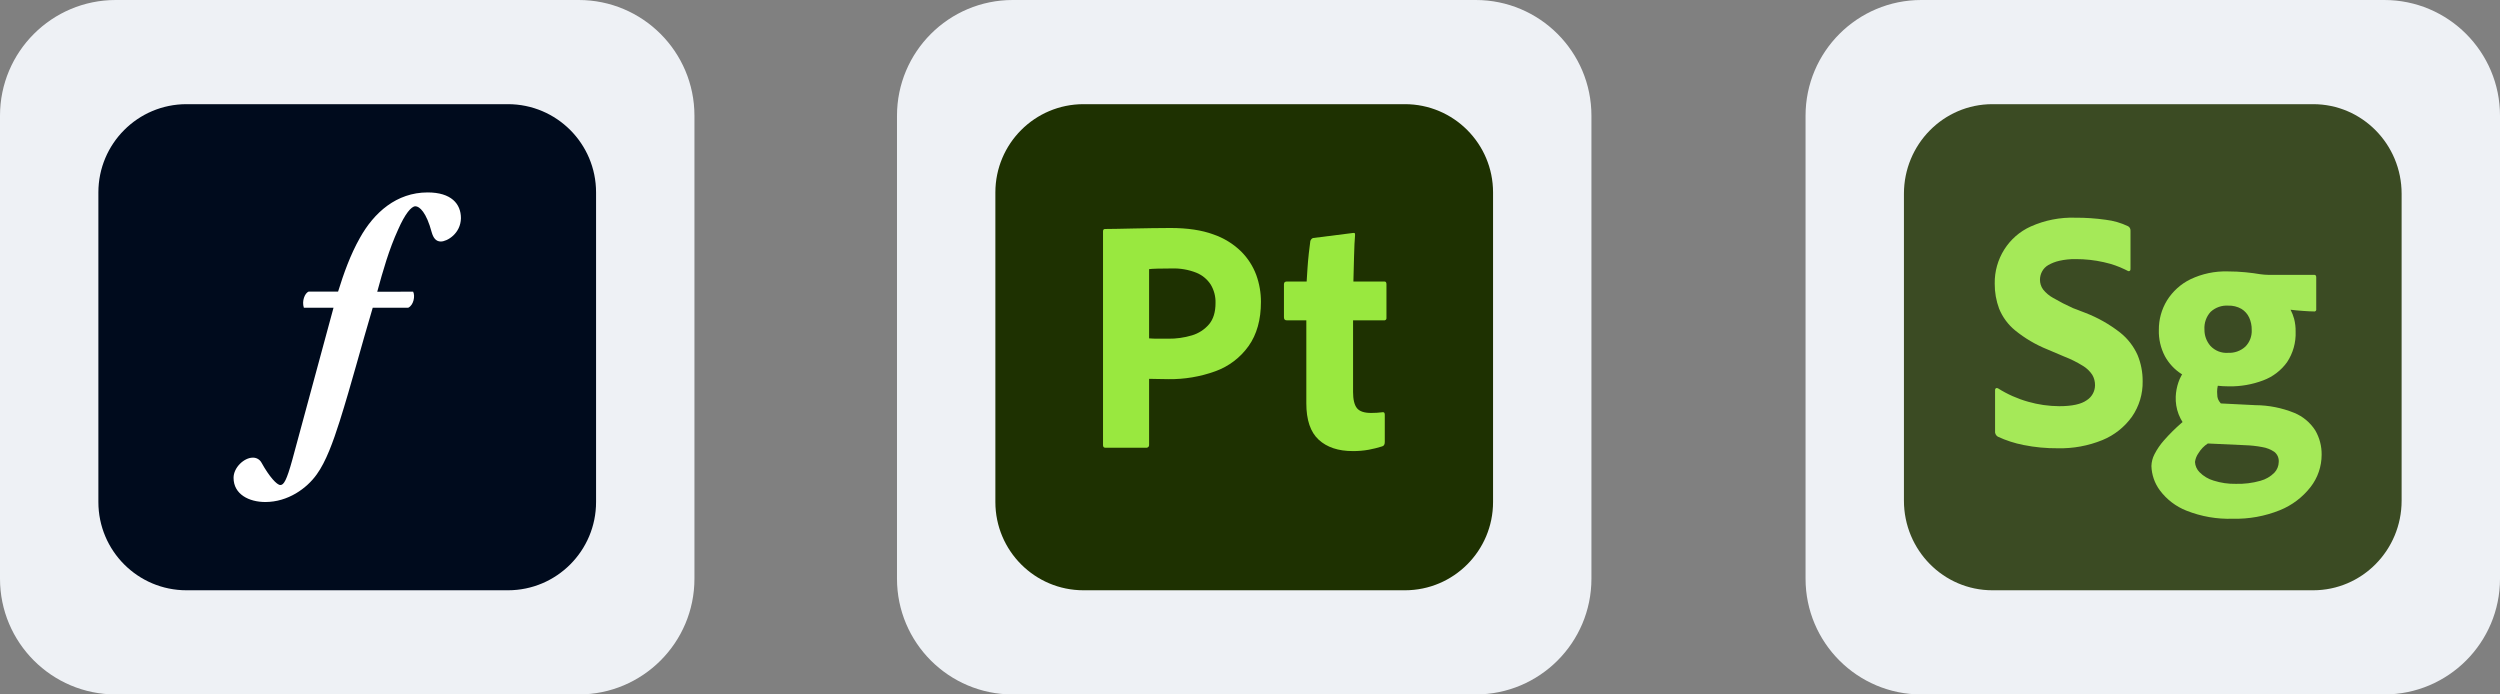 <svg xmlns="http://www.w3.org/2000/svg" width="432" height="120" viewBox="0 0 432 120" fill="none"><rect x="0" y="0" width="432" height="120" fill="#808080" stroke="none"/><g clip-path="url(#clip0_332_2264)"><path d="M100 0H20C8.954 0 0 8.954 0 20V100C0 111.046 8.954 120 20 120H100C111.046 120 120 111.046 120 100V20C120 8.954 111.046 0 100 0Z" fill="#EEF1F5"></path><path d="M255 0H175C163.954 0 155 8.954 155 20V100C155 111.046 163.954 120 175 120H255C266.046 120 275 111.046 275 100V20C275 8.954 266.046 0 255 0Z" fill="#EEF1F5"></path><path d="M412 0H332C320.954 0 312 8.954 312 20V100C312 111.046 320.954 120 332 120H412C423.046 120 432 111.046 432 100V20C432 8.954 423.046 0 412 0Z" fill="#EEF1F5"></path><path d="M87.771 18H32.229C23.818 18 17 24.831 17 33.256V86.744C17 95.169 23.818 102 32.229 102H87.771C96.182 102 103 95.169 103 86.744V33.256C103 24.831 96.182 18 87.771 18Z" fill="#000B1D"></path><path d="M64.408 53.175C62.4 59.916 60.71 66.415 58.702 72.776C57.563 76.364 56.315 79.789 54.741 81.964C53.004 84.41 49.748 86.748 45.841 86.748C43.073 86.748 40.359 85.443 40.359 82.562C40.359 80.768 42.204 79.082 43.67 79.082C43.979 79.07 44.285 79.145 44.554 79.299C44.823 79.453 45.043 79.679 45.189 79.952C46.546 82.399 47.849 83.812 48.446 83.812C49.042 83.812 49.531 82.997 50.508 79.463L57.631 53.179L52.506 53.174C52.126 52.032 52.666 50.665 53.318 50.393H58.419C59.396 47.24 60.547 44.016 62.175 41.135C64.618 36.731 68.525 33.252 73.897 33.252C77.968 33.252 79.65 35.209 79.65 37.71C79.596 40.374 77.262 41.733 76.177 41.733C75.309 41.733 74.874 41.081 74.603 40.157C73.68 36.677 72.487 35.644 71.781 35.644C71.076 35.644 69.99 36.949 68.796 39.667C67.222 43.092 66.164 46.823 65.187 50.411L71.393 50.403C71.773 51.164 71.465 52.739 70.542 53.174L64.408 53.175Z" fill="white"></path><g clip-path="url(#clip1_332_2264)"><path d="M187.229 18H242.771C251.182 18 258 24.831 258 33.256V86.744C258 95.169 251.182 102 242.771 102H187.229C178.818 102 172 95.169 172 86.744V33.256C172 24.831 178.818 18 187.229 18Z" fill="#1E3101"></path><path d="M190.602 76.906V39.975C190.602 39.706 190.717 39.57 190.948 39.57C191.563 39.57 192.293 39.56 193.14 39.541C193.985 39.522 194.899 39.503 195.88 39.483C196.861 39.464 197.899 39.445 198.996 39.426C200.092 39.407 201.178 39.397 202.255 39.397C205.178 39.397 207.639 39.763 209.64 40.495C211.444 41.106 213.09 42.113 214.457 43.442C215.616 44.594 216.511 45.984 217.082 47.517C217.622 49.008 217.895 50.583 217.89 52.169C217.89 55.252 217.178 57.795 215.755 59.798C214.323 61.809 212.309 63.332 209.986 64.162C207.397 65.096 204.661 65.556 201.909 65.52C201.063 65.52 200.467 65.51 200.121 65.491C199.775 65.472 199.255 65.462 198.563 65.462V76.848C198.599 77.099 198.425 77.332 198.174 77.368C198.131 77.374 198.087 77.374 198.044 77.368H191.005C190.736 77.368 190.602 77.215 190.602 76.906ZM198.563 46.506V58.469C199.063 58.508 199.524 58.527 199.948 58.527H201.851C203.248 58.547 204.639 58.352 205.976 57.949C207.119 57.609 208.141 56.947 208.918 56.042C209.668 55.156 210.044 53.923 210.044 52.343C210.074 51.225 209.784 50.122 209.207 49.164C208.601 48.238 207.725 47.522 206.698 47.113C205.357 46.59 203.924 46.345 202.486 46.39C201.563 46.39 200.746 46.4 200.034 46.419C199.322 46.439 198.832 46.468 198.563 46.506Z" fill="#99E83F"></path><path d="M239.29 71.646V76.385C239.29 76.809 239.136 77.06 238.829 77.136C238.071 77.374 237.301 77.567 236.521 77.714C235.607 77.877 234.68 77.955 233.752 77.946C231.251 77.946 229.29 77.29 227.867 75.981C226.444 74.671 225.732 72.571 225.733 69.681V55.348H222.329C222.021 55.348 221.867 55.174 221.867 54.828V49.106C221.867 48.798 222.04 48.644 222.386 48.644H225.79C225.828 47.989 225.876 47.228 225.935 46.361C225.992 45.494 226.069 44.627 226.165 43.76C226.261 42.893 226.347 42.19 226.425 41.651C226.463 41.535 226.522 41.428 226.598 41.333C226.672 41.239 226.772 41.169 226.886 41.131L233.752 40.264C233.902 40.239 234 40.239 234.069 40.28C234.145 40.319 234.156 40.418 234.156 40.611C234.078 41.498 234.02 42.702 233.982 44.223C233.944 45.745 233.905 47.219 233.867 48.644H239.232C239.463 48.644 239.579 48.798 239.579 49.106V54.944C239.608 55.135 239.48 55.314 239.29 55.348H233.809V67.716C233.809 69.026 234.03 69.961 234.473 70.519C234.914 71.078 235.732 71.358 236.925 71.357C237.271 71.357 237.597 71.348 237.905 71.328C238.213 71.309 238.521 71.281 238.829 71.242C238.933 71.203 239.05 71.213 239.146 71.27C239.241 71.328 239.29 71.454 239.29 71.646Z" fill="#99E83F"></path></g><g opacity="0.86" clip-path="url(#clip2_332_2264)"><path d="M344.287 18H399.714C408.156 18 415 24.932 415 33.484V86.516C415 95.068 408.156 102 399.714 102H344.287C335.844 102 329 95.068 329 86.516V33.484C329 24.932 335.844 18 344.287 18Z" fill="#1E3101"></path><path d="M355.602 77.461C353.614 77.479 351.629 77.291 349.679 76.899C348.138 76.6 346.639 76.114 345.214 75.451C344.874 75.24 344.691 74.845 344.748 74.446V67.412C344.733 67.284 344.789 67.16 344.893 67.087C345.016 67.028 345.16 67.04 345.273 67.116C346.886 68.133 348.635 68.909 350.467 69.422C352.213 69.922 354.02 70.181 355.835 70.19C358.053 70.19 359.639 69.846 360.592 69.156C361.47 68.602 362.009 67.633 362.021 66.584C362.031 65.951 361.869 65.328 361.554 64.781C361.133 64.141 360.575 63.606 359.92 63.215C358.902 62.583 357.827 62.048 356.711 61.619L353.793 60.378C351.784 59.571 349.906 58.466 348.22 57.097C346.999 56.102 346.045 54.811 345.448 53.343C344.935 51.964 344.678 50.501 344.689 49.028C344.612 44.755 347.073 40.853 350.933 39.127C353.358 38.048 355.99 37.533 358.637 37.62C360.383 37.611 362.129 37.73 363.86 37.974C365.205 38.131 366.516 38.51 367.74 39.098C368.011 39.252 368.17 39.552 368.149 39.866C368.149 39.929 368.149 39.993 368.149 40.056C368.149 40.227 368.149 40.398 368.149 40.57C368.149 40.822 368.149 41.074 368.149 41.326C368.149 41.632 368.149 41.937 368.149 42.243C368.149 42.575 368.149 42.907 368.149 43.239C368.149 43.571 368.149 43.901 368.149 44.233C368.149 44.536 368.149 44.838 368.149 45.142C368.149 45.389 368.149 45.637 368.149 45.885C368.149 46.049 368.149 46.214 368.149 46.379C368.149 46.465 368.155 46.553 368.134 46.637C368.108 46.744 368.032 46.827 367.925 46.853C367.785 46.886 367.677 46.809 367.558 46.749C367.424 46.68 367.291 46.613 367.156 46.548C366.886 46.418 366.614 46.295 366.338 46.181C365.787 45.951 365.223 45.753 364.65 45.586C364.283 45.479 363.912 45.385 363.538 45.305C361.948 44.947 360.323 44.768 358.694 44.773C357.733 44.755 356.773 44.855 355.835 45.069C355.17 45.22 354.532 45.469 353.938 45.807C353.481 46.072 353.107 46.461 352.858 46.931C352.632 47.358 352.511 47.834 352.508 48.32C352.5 48.924 352.684 49.514 353.034 50.004C353.514 50.61 354.109 51.113 354.784 51.482C355.882 52.121 357.013 52.703 358.169 53.226L360.328 54.053C362.486 54.882 364.511 56.027 366.339 57.452C367.647 58.484 368.689 59.824 369.374 61.354C369.964 62.786 370.262 64.324 370.25 65.876C370.292 68.061 369.648 70.203 368.411 71.994C367.118 73.802 365.348 75.205 363.304 76.043C360.858 77.039 358.237 77.521 355.602 77.461Z" fill="#99E83F"></path><path d="M381.453 69.599L389.74 70.013C392.039 70.027 394.316 70.478 396.451 71.343C397.933 71.95 399.195 73.002 400.069 74.358C400.818 75.636 401.201 77.099 401.178 78.584C401.176 80.599 400.508 82.555 399.281 84.141C397.891 85.931 396.059 87.318 393.971 88.16C391.383 89.204 388.614 89.707 385.83 89.638C383.099 89.729 380.379 89.256 377.835 88.249C376.005 87.534 374.409 86.316 373.225 84.732C372.322 83.519 371.812 82.053 371.766 80.535C371.786 79.823 371.965 79.126 372.292 78.496C372.742 77.619 373.301 76.805 373.955 76.072C374.879 75.02 375.874 74.032 376.931 73.117C378.375 71.863 379.884 70.688 381.453 69.599ZM385.189 66.762C383.725 66.764 382.266 66.596 380.841 66.26C379.453 65.939 378.131 65.379 376.931 64.605C375.752 63.845 374.779 62.798 374.1 61.56C373.367 60.161 373.004 58.592 373.049 57.009C373.033 55.214 373.519 53.452 374.45 51.925C375.435 50.342 376.84 49.072 378.506 48.26C380.52 47.3 382.729 46.835 384.954 46.901C386.005 46.901 387.026 46.95 388.018 47.048C389.01 47.147 389.837 47.256 390.498 47.374C390.77 47.413 391.023 47.443 391.257 47.462C391.49 47.483 391.704 47.492 391.899 47.492H399.894C400.127 47.492 400.244 47.63 400.244 47.906V53.403C400.291 53.584 400.182 53.77 400.004 53.817C399.948 53.831 399.891 53.831 399.835 53.817C399.446 53.817 398.833 53.787 397.997 53.728C397.16 53.669 396.431 53.6 395.809 53.521C396.068 54.02 396.273 54.545 396.422 55.088C396.61 55.811 396.699 56.557 396.684 57.304C396.756 59.183 396.235 61.037 395.196 62.595C394.16 64.028 392.729 65.118 391.082 65.728C389.198 66.442 387.2 66.792 385.189 66.762ZM384.371 70.368L378.185 74.269C377.441 73.497 376.856 72.583 376.463 71.58C376.092 70.611 375.924 69.574 375.967 68.535C376.002 67.689 376.159 66.853 376.434 66.053C376.698 65.28 377.093 64.559 377.602 63.925L383.379 66.289C383.25 66.568 383.171 66.869 383.145 67.176C383.106 67.53 383.106 67.887 383.145 68.24C383.143 68.629 383.255 69.009 383.466 69.333C383.722 69.717 384.026 70.064 384.371 70.368ZM393.767 79.826C393.818 79.152 393.534 78.498 393.008 78.082C392.376 77.656 391.659 77.373 390.908 77.254C389.925 77.067 388.93 76.959 387.931 76.929L381.512 76.634C380.861 77.056 380.312 77.621 379.907 78.289C379.579 78.741 379.369 79.269 379.294 79.826C379.328 80.496 379.609 81.129 380.082 81.599C380.756 82.281 381.589 82.78 382.504 83.047C383.75 83.445 385.05 83.635 386.356 83.609C387.794 83.65 389.231 83.471 390.616 83.077C391.519 82.832 392.343 82.354 393.008 81.688C393.485 81.188 393.756 80.522 393.767 79.826ZM389.098 57.009C389.11 56.275 388.96 55.548 388.661 54.881C388.372 54.254 387.904 53.729 387.319 53.373C386.616 52.974 385.818 52.779 385.013 52.812C383.912 52.745 382.829 53.128 382.008 53.876C381.243 54.705 380.852 55.818 380.928 56.95C380.916 57.981 381.28 58.98 381.95 59.757C382.737 60.611 383.863 61.056 385.013 60.969C386.105 61.025 387.175 60.643 387.99 59.905C388.749 59.144 389.152 58.091 389.098 57.009Z" fill="#99E83F"></path></g></g><defs><clipPath id="clip0_332_2264"><rect width="432" height="120" fill="white"></rect></clipPath><clipPath id="clip1_332_2264"><rect width="86" height="84" fill="white" transform="translate(172 18)"></rect></clipPath><clipPath id="clip2_332_2264"><rect width="86" height="84" fill="white" transform="translate(329 18)"></rect></clipPath></defs></svg>
